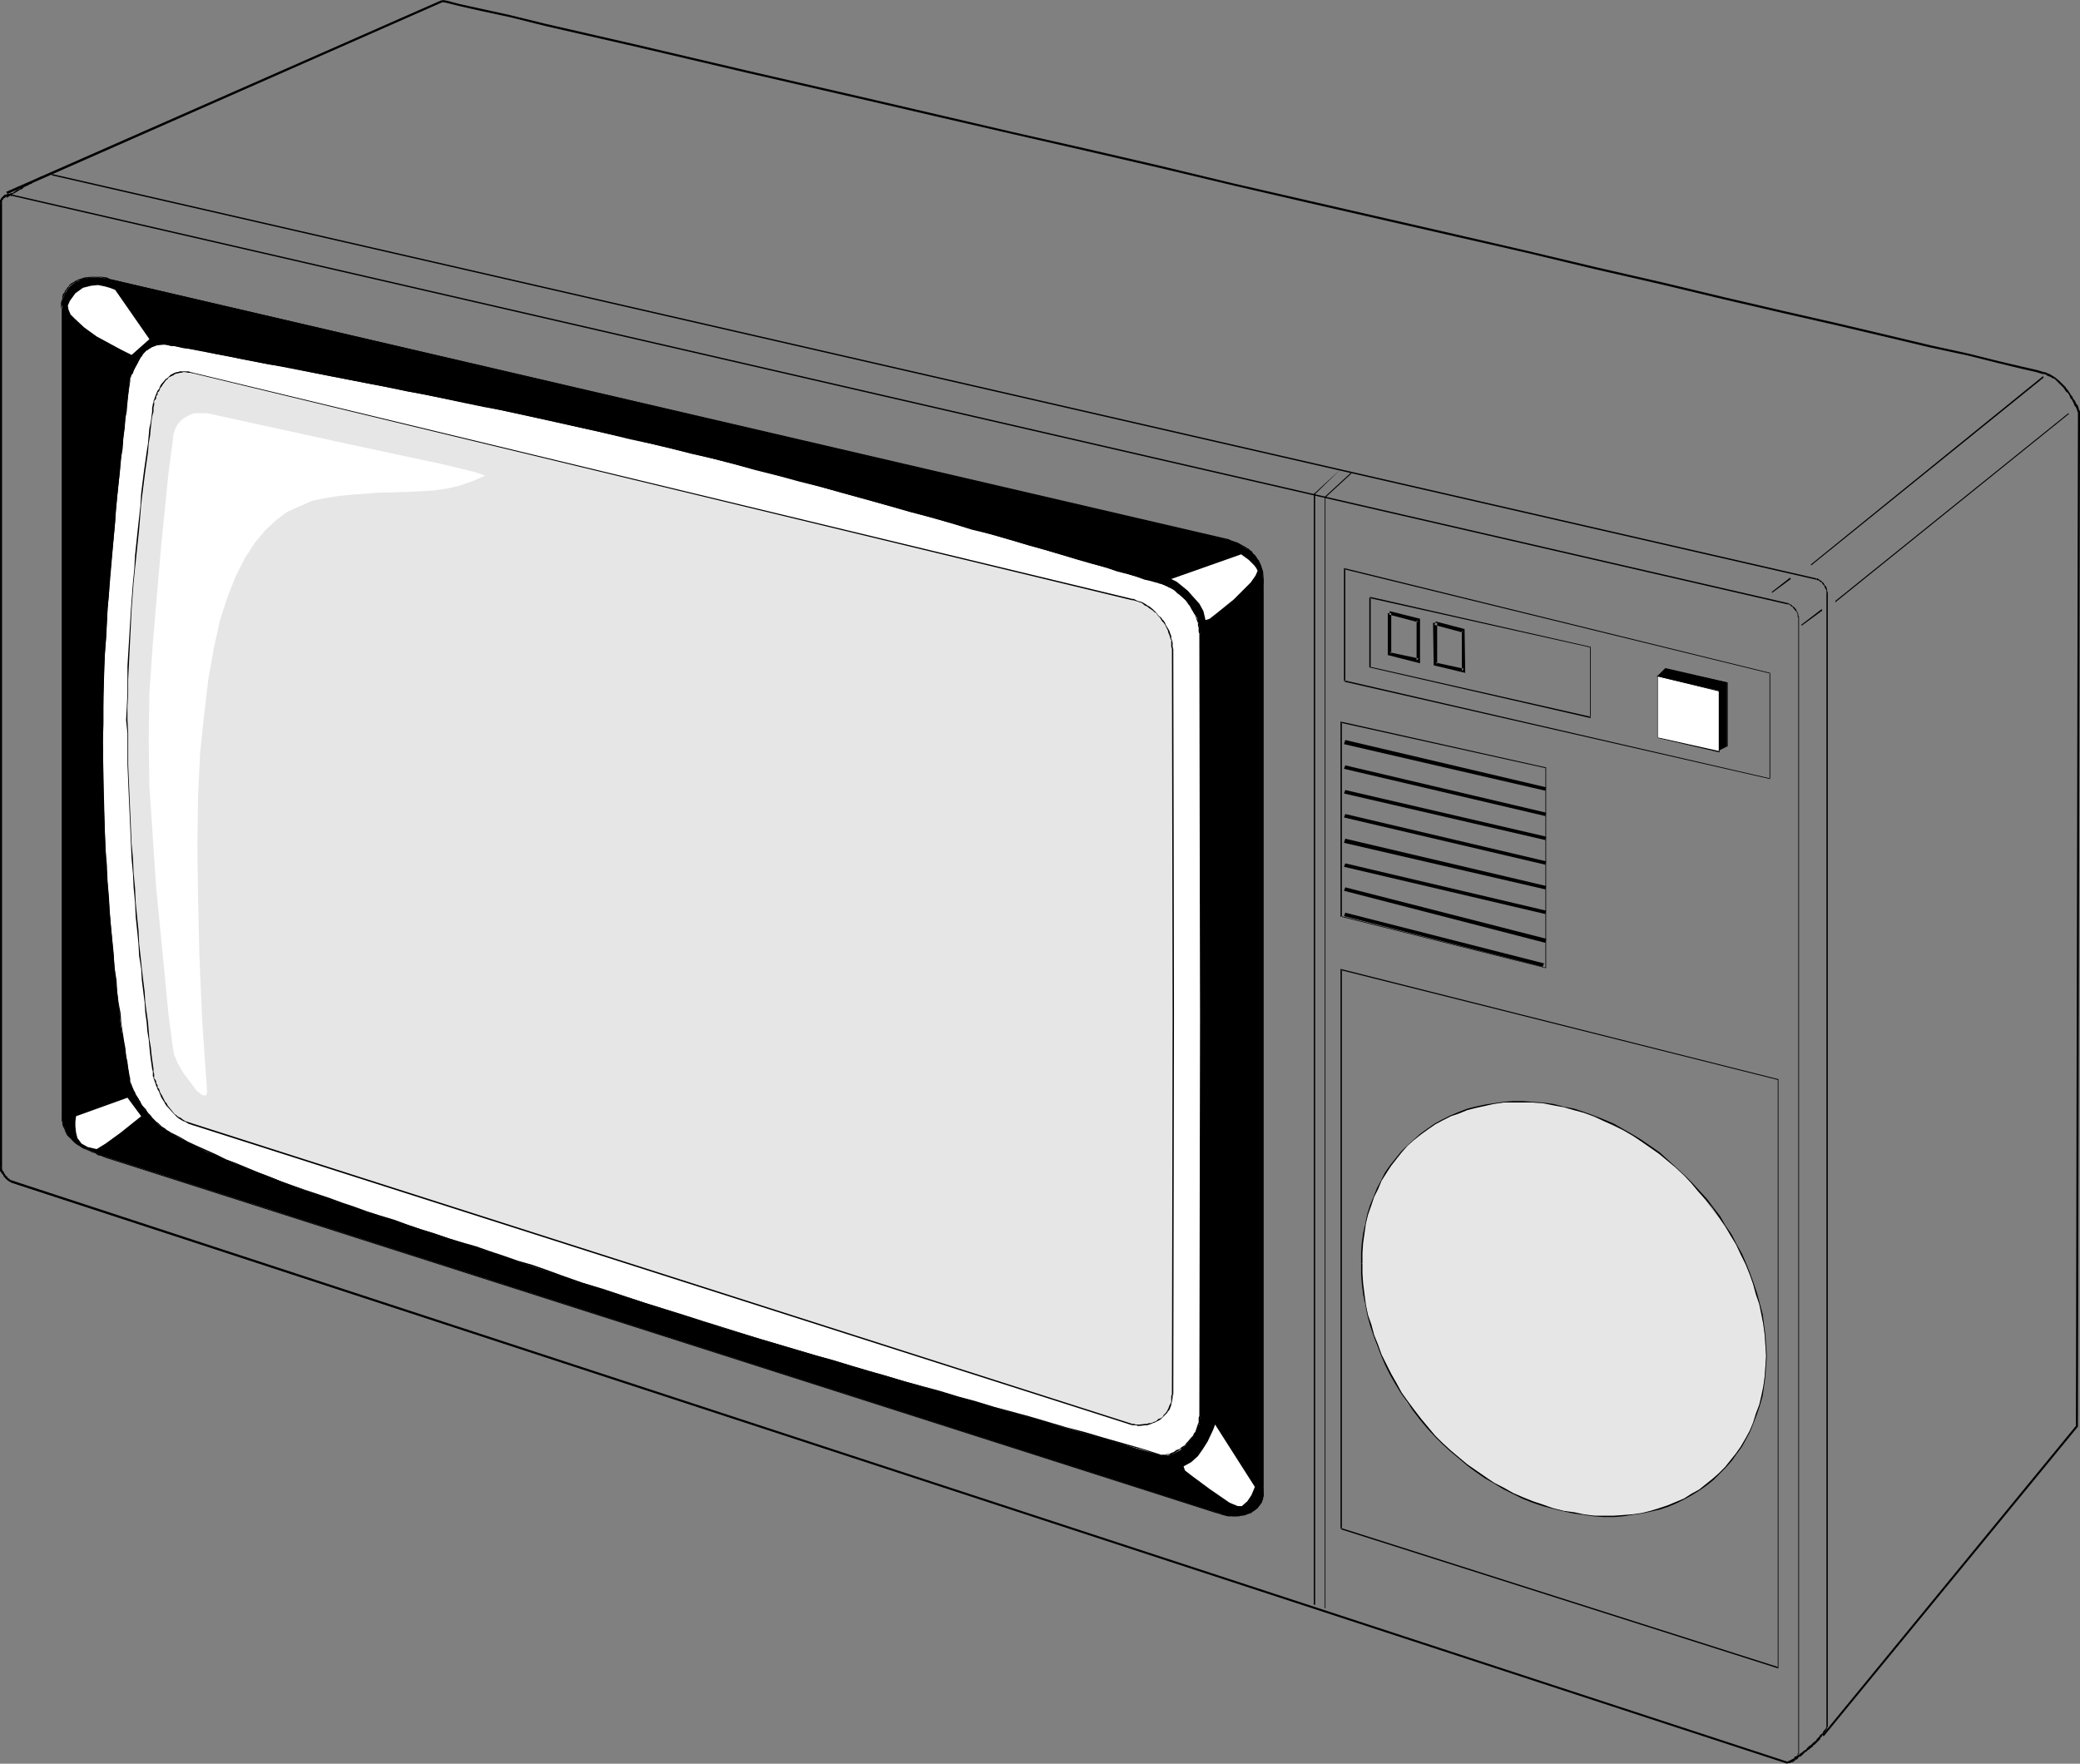 <?xml version="1.0" encoding="UTF-8" standalone="no"?>
<svg
   version="1.0"
   width="129.766mm"
   height="110.025mm"
   id="svg89"
   sodipodi:docname="Television 16.wmf"
   xmlns:inkscape="http://www.inkscape.org/namespaces/inkscape"
   xmlns:sodipodi="http://sodipodi.sourceforge.net/DTD/sodipodi-0.dtd"
   xmlns="http://www.w3.org/2000/svg"
   xmlns:svg="http://www.w3.org/2000/svg">
  <rect width="100%" height="100%" fill="#808080" stroke="none"/>
  <sodipodi:namedview
     id="namedview89"
     pagecolor="#ffffff"
     bordercolor="#000000"
     borderopacity="0.25"
     inkscape:showpageshadow="2"
     inkscape:pageopacity="0.0"
     inkscape:pagecheckerboard="0"
     inkscape:deskcolor="#d1d1d1"
     inkscape:document-units="mm" />
  <defs
     id="defs1">
    <pattern
       id="WMFhbasepattern"
       patternUnits="userSpaceOnUse"
       width="6"
       height="6"
       x="0"
       y="0" />
  </defs>
  <path
     style="fill:#000000;fill-opacity:1;fill-rule:evenodd;stroke:none"
     d="m 24.725,272.704 -5.01,-2.1 -1.778,-0.969 -1.293,-1.292 -0.97,-1.292 -0.646,-1.616 -0.323,-1.616 V 261.88 73.023 70.761 l 0.646,-1.616 1.131,-1.616 1.293,-0.969 1.778,-0.808 1.939,-0.323 h 1.939 l 2.262,0.323 264.054,61.552 2.262,0.808 1.616,1.131 1.616,0.969 0.97,1.292 0.97,1.454 0.485,1.777 0.162,1.939 v 2.262 211.798 l 0.162,1.939 -0.485,1.616 -0.97,1.292 -1.454,0.969 -1.778,0.646 -2.101,0.323 -2.101,-0.162 -2.424,-0.808 z"
     id="path1" />
  <path
     style="fill:#000000;fill-opacity:1;fill-rule:evenodd;stroke:none"
     d="m 24.725,272.704 -0.808,-0.485 -0.646,-0.162 -0.646,-0.323 -0.646,-0.162 -0.646,-0.323 -1.131,-0.485 -0.485,-0.323 -0.485,-0.323 -0.485,-0.162 -0.485,-0.323 -0.646,-0.485 -0.323,-0.323 -0.646,-0.485 -0.162,-0.485 -0.323,-0.323 -0.162,-0.162 -0.323,-0.485 -0.162,-0.323 -0.162,-0.323 -0.162,-0.485 v -0.323 l -0.162,-0.485 -0.162,-0.323 v -0.323 -0.485 l -0.162,-0.646 v -1.292 h -0.162 v 1.292 0.646 0.485 l 0.162,0.323 v 0.485 l 0.162,0.485 0.162,0.323 0.162,0.323 0.162,0.485 0.162,0.323 0.162,0.323 0.162,0.323 0.323,0.323 0.323,0.323 0.646,0.646 0.323,0.323 0.808,0.646 0.323,0.162 0.485,0.323 0.485,0.323 0.485,0.162 1.131,0.485 0.646,0.323 0.646,0.162 0.646,0.485 0.808,0.162 0.646,0.323 z"
     id="path2" />
  <path
     style="fill:#000000;fill-opacity:1;fill-rule:evenodd;stroke:none"
     d="M 14.706,261.88 V 73.023 h -0.162 V 261.88 Z"
     id="path3" />
  <path
     style="fill:#000000;fill-opacity:1;fill-rule:evenodd;stroke:none"
     d="m 14.706,73.023 -0.162,-0.646 0.162,-0.485 v -0.646 -0.323 l 0.162,-0.646 0.162,-0.485 0.162,-0.323 0.162,-0.323 0.162,-0.485 0.323,-0.323 0.323,-0.485 0.162,-0.323 0.323,-0.323 0.323,-0.162 0.485,-0.323 0.323,-0.162 0.485,-0.323 0.323,-0.162 h 0.485 l 0.485,-0.323 h 0.323 l 1.454,-0.323 h 0.646 0.97 0.646 0.485 l 1.131,0.323 0.485,0.162 v 0 -0.162 h 0.162 L 25.21,65.43 24.078,65.268 h -0.485 -0.646 -0.97 -0.646 l -1.454,0.162 -0.485,0.162 -0.485,0.162 -0.485,0.162 -0.323,0.162 -0.323,0.162 -0.485,0.323 -0.323,0.162 -0.485,0.323 -0.323,0.485 -0.323,0.323 -0.162,0.323 -0.323,0.323 -0.162,0.485 -0.323,0.323 -0.162,0.485 v 0.485 l -0.162,0.646 -0.162,0.323 v 0.646 0.485 l 0.162,0.646 z"
     id="path4" />
  <path
     style="fill:#000000;fill-opacity:1;fill-rule:evenodd;stroke:none"
     d="M 25.694,65.914 289.748,127.467 v -0.323 L 25.694,65.753 Z"
     id="path5" />
  <path
     style="fill:#000000;fill-opacity:1;fill-rule:evenodd;stroke:none"
     d="m 289.587,127.467 0.646,0.162 0.485,0.162 0.485,0.162 0.485,0.162 1.454,0.808 0.485,0.323 0.323,0.162 0.323,0.323 0.485,0.323 0.323,0.162 0.162,0.323 0.323,0.323 0.323,0.323 0.323,0.485 0.162,0.162 0.162,0.485 0.485,0.646 0.162,0.485 v 0.485 l 0.162,0.323 0.162,0.485 0.323,1.939 -0.162,0.485 0.162,0.485 v 1.292 h 0.162 v -1.292 -0.485 -0.485 l -0.162,-1.939 -0.162,-0.485 -0.162,-0.485 -0.162,-0.485 -0.162,-0.323 -0.323,-0.808 -0.323,-0.323 -0.162,-0.323 -0.323,-0.485 -0.323,-0.323 -0.323,-0.162 -0.162,-0.485 -0.485,-0.323 -0.323,-0.323 -0.323,-0.162 -0.485,-0.323 -0.323,-0.162 -1.454,-0.808 -0.485,-0.162 -0.485,-0.162 -0.485,-0.162 -0.646,-0.323 z"
     id="path6" />
  <path
     style="fill:#000000;fill-opacity:1;fill-rule:evenodd;stroke:none"
     d="m 297.828,138.937 v 211.798 h 0.162 v -211.798 z"
     id="path7" />
  <path
     style="fill:#000000;fill-opacity:1;fill-rule:evenodd;stroke:none"
     d="m 297.828,350.735 v 0.323 0.646 0.323 0.485 l -0.162,0.485 -0.162,0.323 -0.162,0.485 -0.162,0.323 -0.162,0.323 -0.162,0.323 -0.323,0.323 -0.162,0.485 -0.808,0.323 -0.323,0.323 -0.323,0.323 h -0.485 l -0.323,0.323 -0.97,0.162 h -0.485 l -0.485,0.162 -0.485,0.162 h -0.485 l -0.646,-0.162 h -0.97 l -1.131,-0.162 -0.485,-0.162 -0.646,-0.162 -0.485,-0.162 -0.162,0.162 0.646,0.162 0.485,0.162 0.485,0.162 1.293,0.323 h 0.97 0.646 0.485 0.485 l 0.485,-0.162 h 0.485 l 0.646,-0.162 0.323,-0.162 0.485,-0.162 0.485,-0.162 0.323,-0.323 0.323,-0.162 0.808,-0.646 0.162,-0.323 0.323,-0.323 0.162,-0.323 0.323,-0.323 0.162,-0.485 0.162,-0.323 v -0.485 l 0.162,-0.485 v -0.485 -0.323 -0.646 -0.323 z"
     id="path8" />
  <path
     style="fill:#000000;fill-opacity:1;fill-rule:evenodd;stroke:none"
     d="m 286.84,356.551 -262.115,-83.847 -0.162,0.162 262.115,83.847 z"
     id="path9" />
  <path
     style="fill:#ffffff;fill-opacity:1;fill-rule:evenodd;stroke:none"
     d="m 40.238,267.211 -2.747,-1.939 -2.586,-2.746 -2.424,-3.393 -1.778,-3.716 -0.97,-6.462 -1.293,-7.593 -1.131,-10.178 -1.131,-12.44 -1.131,-14.378 -0.646,-16.317 -0.162,-17.609 0.323,-13.086 0.808,-13.732 2.262,-26.495 2.101,-20.194 0.97,-8.078 1.778,-3.231 0.808,-1.616 1.131,-1.292 1.293,-0.808 1.293,-0.485 1.616,-0.162 1.616,0.162 38.622,7.432 35.229,6.947 34.421,7.593 19.392,4.685 20.685,5.331 40.723,11.309 44.117,12.763 1.778,0.808 1.778,0.808 1.616,1.454 1.454,1.454 1.131,1.777 1.131,1.939 0.485,1.939 0.162,1.777 0.162,90.471 -0.162,94.025 -0.162,1.939 -0.97,1.939 -0.97,1.454 -1.454,1.616 -1.293,1.131 -1.616,0.808 -1.293,0.323 h -1.454 l -35.229,-10.178 -33.613,-9.693 -34.421,-10.178 -38.299,-12.278 -26.502,-8.886 -25.21,-8.239 -11.312,-4.039 -10.827,-4.2 -9.534,-3.877 z"
     id="path10" />
  <path
     style="fill:#000000;fill-opacity:1;fill-rule:evenodd;stroke:none"
     d="m 40.4,267.05 -0.808,-0.485 -0.323,-0.162 -0.323,-0.323 -0.808,-0.485 -0.162,-0.162 -0.323,-0.323 -0.323,-0.323 -0.485,-0.323 -0.323,-0.323 -0.323,-0.323 -0.323,-0.323 -0.323,-0.485 -0.646,-0.646 -0.323,-0.485 -0.162,-0.323 -0.485,-0.485 -0.323,-0.323 -0.323,-0.485 -0.162,-0.485 -0.323,-0.485 -0.162,-0.323 -0.323,-0.485 -0.323,-0.485 -0.162,-0.485 -0.323,-0.485 -0.162,-0.485 -0.162,-0.323 -0.162,-0.485 -0.162,-0.323 v -0.162 l -0.162,0.162 v 0 0.323 l 0.162,0.646 0.323,0.323 0.162,0.485 0.162,0.485 0.323,0.485 0.162,0.485 0.323,0.485 0.323,0.323 0.162,0.485 0.323,0.485 0.323,0.323 0.323,0.485 0.323,0.485 0.323,0.323 0.323,0.485 0.646,0.646 0.323,0.323 0.323,0.485 0.323,0.323 0.323,0.323 0.485,0.323 0.323,0.323 0.323,0.323 0.323,0.323 0.646,0.485 0.323,0.162 0.323,0.323 0.808,0.485 z"
     id="path11" />
  <path
     style="fill:#000000;fill-opacity:1;fill-rule:evenodd;stroke:none"
     d="m 30.704,255.579 0.162,-0.323 -0.162,-0.162 v -0.162 -0.646 l -0.162,-0.646 -0.162,-0.969 -0.162,-0.969 -0.162,-1.292 -0.323,-1.454 -0.162,-1.777 -0.323,-1.777 -0.323,-2.1 -0.323,-2.1 -0.162,-2.262 -0.485,-2.585 -0.323,-2.585 -0.162,-2.746 -0.485,-2.908 -0.162,-3.07 -0.323,-3.231 -0.323,-3.231 -0.323,-3.393 -0.162,-3.554 -0.323,-3.716 -0.162,-3.877 -0.323,-3.877 -0.162,-3.877 -0.323,-12.601 -0.162,-8.724 0.162,-4.524 h -0.323 l -0.162,4.524 0.162,8.724 0.323,12.601 0.162,3.877 0.323,3.877 0.323,3.877 0.162,3.716 0.323,3.554 0.162,3.393 0.323,3.231 0.323,3.231 0.323,3.07 0.323,2.908 0.323,2.746 0.323,2.585 0.323,2.585 0.323,2.262 0.323,2.1 0.162,2.1 0.323,1.777 0.162,1.777 0.323,1.454 0.162,1.292 0.323,0.969 v 0.969 l 0.162,0.646 0.162,0.646 v 0.323 l 0.162,0.162 v -0.162 z"
     id="path12" />
  <path
     style="fill:#000000;fill-opacity:1;fill-rule:evenodd;stroke:none"
     d="m 24.402,170.44 v -3.231 -3.231 l 0.323,-10.016 0.323,-3.554 0.162,-3.393 0.162,-3.554 0.323,-3.393 0.162,-3.393 0.323,-3.393 0.323,-3.393 0.323,-3.231 0.323,-3.393 0.162,-3.07 0.323,-3.07 0.323,-3.07 0.323,-2.908 0.162,-2.746 0.485,-2.585 0.162,-2.585 0.323,-2.262 0.162,-2.262 0.323,-1.777 0.162,-1.939 0.162,-1.616 0.162,-1.292 0.162,-1.131 0.162,-0.969 v -0.646 -0.323 h 0.162 v -0.323 h -0.162 l -0.162,0.162 v 0.485 0.646 l -0.162,0.969 -0.162,1.131 -0.162,1.292 -0.323,1.616 -0.162,1.939 -0.162,1.777 -0.323,2.262 -0.162,2.262 -0.323,2.585 -0.323,2.585 -0.323,2.746 -0.323,2.908 -0.162,3.07 -0.323,3.07 -0.323,3.07 -0.323,3.393 -0.323,3.231 -0.162,3.393 -0.323,3.393 -0.323,3.393 -0.162,3.393 -0.323,3.554 -0.162,3.393 -0.162,3.554 -0.485,10.016 v 3.231 3.231 z"
     id="path13" />
  <path
     style="fill:#000000;fill-opacity:1;fill-rule:evenodd;stroke:none"
     d="m 30.866,88.855 0.162,-0.485 0.323,-0.323 0.162,-0.646 0.162,-0.323 0.162,-0.485 0.162,-0.323 0.323,-0.485 0.162,-0.323 0.162,-0.485 0.323,-0.323 0.162,-0.323 0.323,-0.323 0.162,-0.323 0.162,-0.323 0.323,-0.323 0.323,-0.323 0.323,-0.162 0.646,-0.485 0.323,-0.162 0.162,-0.162 0.323,-0.162 0.323,-0.162 h 0.323 l 0.485,-0.162 0.323,-0.162 h 1.293 l 0.323,0.162 0.485,0.162 0.485,0.162 0.162,-0.323 -0.646,-0.162 -0.485,-0.162 h -0.323 -1.293 -0.323 l -0.485,0.162 h -0.323 l -0.323,0.162 -0.485,0.162 -0.162,0.162 -0.323,0.323 -0.646,0.485 -0.162,0.162 -0.323,0.323 -0.323,0.323 -0.323,0.323 -0.323,0.323 -0.162,0.323 -0.323,0.323 -0.162,0.323 -0.323,0.485 -0.162,0.323 -0.162,0.485 -0.323,0.323 -0.162,0.485 -0.162,0.323 -0.162,0.646 -0.162,0.323 -0.162,0.485 z"
     id="path14" />
  <path
     style="fill:#000000;fill-opacity:1;fill-rule:evenodd;stroke:none"
     d="m 40.238,81.585 h 0.323 0.485 l 0.808,0.162 1.293,0.323 1.616,0.162 1.939,0.323 4.525,0.969 2.747,0.485 2.909,0.646 6.626,1.292 3.555,0.485 3.717,0.808 3.878,0.808 4.04,0.808 4.202,0.808 4.202,0.808 4.363,0.808 4.363,0.969 4.525,0.808 4.525,0.969 4.525,0.969 4.686,0.969 4.363,0.808 9.05,1.939 4.363,0.969 4.202,0.969 4.363,0.969 4.04,0.969 4.04,0.969 v -0.323 l -4.04,-0.969 -4.04,-0.969 -4.363,-0.969 -4.202,-0.808 -4.363,-0.969 -9.05,-1.939 -4.363,-0.969 -4.686,-0.969 -4.525,-0.808 -4.525,-0.969 -4.525,-0.969 -4.363,-0.808 -4.363,-0.808 -4.202,-0.969 -4.202,-0.808 -4.04,-0.808 -3.878,-0.646 -3.717,-0.808 -3.555,-0.646 -6.626,-1.292 -2.909,-0.485 -2.747,-0.485 -4.525,-0.969 -1.939,-0.323 -1.616,-0.323 -1.293,-0.162 -0.808,-0.162 -0.485,-0.162 h -0.323 z"
     id="path15" />
  <path
     style="fill:#000000;fill-opacity:1;fill-rule:evenodd;stroke:none"
     d="m 148.51,103.557 4.525,0.969 4.848,1.131 5.01,1.292 5.01,1.131 5.01,1.292 5.171,1.454 5.171,1.292 5.333,1.454 5.171,1.292 5.171,1.454 5.333,1.454 5.171,1.454 5.01,1.454 5.01,1.292 5.01,1.454 4.686,1.454 4.686,1.131 4.525,1.292 4.202,1.292 4.202,1.131 3.717,1.131 3.717,1.131 3.394,0.969 3.07,0.808 2.747,0.969 2.586,0.646 2.101,0.646 1.778,0.646 1.454,0.323 1.131,0.323 0.646,0.162 0.323,0.162 v 0 -0.323 h -0.323 l -0.485,-0.162 -1.131,-0.485 -1.454,-0.323 -1.778,-0.646 -2.101,-0.646 -2.586,-0.646 -2.747,-0.808 -3.07,-0.969 -3.394,-0.969 -3.717,-0.969 -3.878,-1.131 -4.04,-1.292 -4.363,-1.131 -4.363,-1.292 -4.686,-1.292 -4.848,-1.454 -4.848,-1.292 -5.01,-1.454 -5.01,-1.454 -5.171,-1.454 -5.333,-1.292 -5.171,-1.454 -5.171,-1.454 -5.333,-1.292 -5.171,-1.454 -5.171,-1.292 -5.171,-1.292 -5.01,-1.292 -5.01,-1.292 -4.848,-1.131 -4.525,-0.969 z"
     id="path16" />
  <path
     style="fill:#000000;fill-opacity:1;fill-rule:evenodd;stroke:none"
     d="m 273.427,137.645 h 0.323 l 0.485,0.162 0.485,0.162 0.485,0.162 0.323,0.323 0.485,0.162 0.485,0.323 0.485,0.323 0.646,0.646 0.485,0.323 1.454,1.292 0.323,0.485 0.323,0.485 0.323,0.323 0.485,0.969 0.323,0.485 0.162,0.323 0.323,0.485 0.162,0.485 0.162,0.485 0.162,0.485 0.162,0.323 v 0.646 l 0.162,0.485 v 0.323 0.646 l 0.162,0.485 h 0.323 l -0.162,-0.485 v -0.646 -0.323 l -0.162,-0.485 -0.162,-0.646 v -0.485 l -0.323,-0.485 -0.162,-0.323 -0.162,-0.485 -0.162,-0.485 -0.323,-0.485 -0.162,-0.485 -0.485,-0.808 -0.485,-0.485 -0.323,-0.323 -0.162,-0.485 -1.616,-1.616 -0.485,-0.323 -0.808,-0.646 -0.485,-0.323 -0.323,-0.162 -0.485,-0.323 -0.485,-0.162 -0.485,-0.162 -0.323,-0.162 -0.646,-0.323 h -0.323 z"
     id="path17" />
  <path
     style="fill:#000000;fill-opacity:1;fill-rule:evenodd;stroke:none"
     d="m 282.8,149.438 0.162,90.471 -0.162,94.025 h 0.323 l 0.162,-94.025 -0.162,-90.471 z"
     id="path18" />
  <path
     style="fill:#000000;fill-opacity:1;fill-rule:evenodd;stroke:none"
     d="m 282.8,333.933 v -0.162 l -0.162,0.485 v 0.646 0.485 l -0.162,0.323 -0.162,0.485 -0.162,0.485 -0.162,0.485 -0.162,0.485 -0.323,0.323 -0.162,0.485 -0.485,0.485 -0.808,0.969 -0.323,0.323 -0.323,0.485 -0.808,0.485 -0.323,0.323 -0.323,0.162 -0.485,0.162 -0.485,0.323 -0.162,0.162 -0.485,0.162 -0.323,0.162 -0.323,0.162 h -0.485 l -0.323,0.162 h -0.323 -0.808 v 0.323 h 0.808 l 0.485,-0.162 0.162,-0.162 h 0.485 0.485 l 0.323,-0.162 0.323,-0.162 0.323,-0.162 0.485,-0.323 0.323,-0.162 0.323,-0.323 0.485,-0.162 0.808,-0.808 0.323,-0.323 0.323,-0.323 0.97,-1.131 0.323,-0.485 0.323,-0.323 0.162,-0.323 0.162,-0.485 0.323,-0.485 0.162,-0.485 0.162,-0.485 0.162,-0.485 v -0.485 -0.646 l 0.162,-0.323 v 0 z"
     id="path19" />
  <path
     style="fill:#000000;fill-opacity:1;fill-rule:evenodd;stroke:none"
     d="m 273.75,342.98 -4.525,-1.454 -4.525,-1.292 -4.525,-1.292 -4.363,-1.292 -4.363,-1.131 -4.363,-1.292 -4.363,-1.292 -8.403,-2.262 -4.202,-1.292 -4.202,-1.131 -4.202,-1.292 -4.202,-1.131 -4.202,-1.131 -4.202,-1.292 -4.04,-1.131 -4.363,-1.292 -4.202,-1.292 -4.202,-1.131 -4.363,-1.292 -4.363,-1.292 -4.363,-1.292 -8.726,-2.746 -4.686,-1.454 -4.525,-1.454 -4.686,-1.454 -4.686,-1.454 -4.848,-1.616 -4.848,-1.616 -4.848,-1.454 -5.01,-1.777 -0.162,0.323 5.01,1.616 5.01,1.616 4.848,1.454 4.686,1.616 4.848,1.454 4.525,1.616 4.686,1.454 4.525,1.292 8.726,2.746 4.363,1.292 4.363,1.292 4.363,1.292 4.202,1.292 4.363,1.292 4.202,1.292 4.202,0.969 4.04,1.292 4.363,1.131 4.04,1.292 4.202,1.131 4.202,1.292 4.202,1.131 8.565,2.423 4.202,1.292 4.363,1.131 4.363,1.292 4.363,1.292 4.525,1.292 4.525,1.131 4.686,1.616 z"
     id="path20" />
  <path
     style="fill:#000000;fill-opacity:1;fill-rule:evenodd;stroke:none"
     d="m 132.35,300.653 -3.555,-1.292 -3.232,-1.131 -3.394,-0.969 -3.232,-1.131 -3.394,-1.131 -3.232,-1.131 -3.394,-0.969 -3.232,-0.969 -3.232,-1.131 -3.232,-0.969 -3.232,-1.131 -3.07,-1.131 -3.232,-0.969 -3.07,-0.969 -3.07,-1.131 -2.909,-0.969 -3.07,-1.131 -2.909,-0.969 -2.909,-0.969 -5.494,-1.939 -2.747,-1.131 -2.586,-0.969 -5.01,-2.1 -2.586,-0.969 -2.262,-1.131 -4.686,-2.1 -2.101,-0.969 -1.939,-1.131 -1.939,-0.969 -0.162,0.323 1.939,0.808 1.939,1.131 2.262,1.131 4.525,2.1 2.424,0.969 2.424,0.969 5.01,2.1 2.747,0.969 2.586,1.131 5.656,1.939 2.909,1.131 2.747,0.969 3.07,1.131 3.07,0.969 2.909,0.969 3.232,1.131 3.07,0.969 3.07,0.969 3.232,1.131 3.232,1.131 3.232,0.969 3.232,1.131 3.394,0.969 3.394,1.131 3.232,1.131 3.232,1.131 3.394,0.969 3.232,1.131 3.555,1.292 z"
     id="path21" />
  <path
     style="fill:#000000;fill-opacity:1;fill-rule:evenodd;stroke:none"
     d="m 312.372,117.289 v 261.88 h 0.162 V 117.289 Z"
     id="path22" />
  <path
     style="fill:#000000;fill-opacity:1;fill-rule:evenodd;stroke:none"
     d="m 323.038,141.037 52.035,11.632 h -0.162 v 16.479 l 0.162,-0.162 -52.035,-11.793 0.162,0.162 v -16.479 h -0.323 v 16.479 l 52.197,11.955 v -16.802 l -52.035,-11.793 z"
     id="path23" />
  <path
     style="fill:#000000;fill-opacity:1;fill-rule:evenodd;stroke:none"
     d="m 2.909,278.52 v 0 L 2.747,278.359 H 2.586 v 0 L 2.262,278.197 2.101,278.036 H 1.939 v -0.162 L 1.778,277.712 H 1.616 v -0.162 l -0.323,-0.162 v -0.162 l -0.162,-0.162 -0.162,-0.162 v -0.162 L 0.808,276.582 v -0.323 H 0.485 v -0.162 -0.162 -0.162 H 0.323 v -0.646 H 0.162 v 0.646 0 0.323 h 0.162 v 0.162 l 0.162,0.162 v 0 0.162 l 0.162,0.323 0.162,0.162 0.162,0.162 0.162,0.162 0.162,0.162 v 0.162 l 0.323,0.162 v 0.162 H 1.778 v 0.162 l 0.323,0.162 0.162,0.162 v 0 h 0.162 0.162 l 0.162,0.162 v 0.162 z"
     id="path24" />
  <path
     style="fill:#000000;fill-opacity:1;fill-rule:evenodd;stroke:none"
     d="M 0.323,275.128 V 47.982 H 0.162 V 275.128 Z"
     id="path25" />
  <path
     style="fill:#000000;fill-opacity:1;fill-rule:evenodd;stroke:none"
     d="m 0.323,47.982 v -0.646 l 0.162,-0.162 v 0 -0.162 0 l 0.323,-0.323 v 0 L 1.131,46.528 v -0.162 h 0.162 v 0 H 1.454 L 1.616,46.205 v 0 H 1.778 1.939 v -0.162 h 0.162 0.162 0.323 v -0.162 0.162 h 0.162 l 0.162,0.162 v -0.323 0.162 L 2.747,45.72 H 2.424 v 0.162 L 2.262,45.72 2.101,45.882 H 1.778 v 0 0 L 1.616,46.043 H 1.454 1.293 v 0 L 1.131,46.205 H 0.97 v 0.162 H 0.808 L 0.485,46.528 v 0.162 0 l -0.162,0.162 v 0.162 H 0.162 v 0.162 0.162 0.646 z"
     id="path26" />
  <path
     style="fill:#000000;fill-opacity:1;fill-rule:evenodd;stroke:none"
     d="M 2.909,46.205 421.452,142.491 v -0.323 L 2.909,45.882 Z"
     id="path27" />
  <path
     style="fill:#000000;fill-opacity:1;fill-rule:evenodd;stroke:none"
     d="m 421.452,142.491 h 0.162 0.323 v 0.162 h 0.162 l 0.162,0.162 v 0.162 h 0.323 l 0.323,0.485 0.162,0.162 0.162,0.162 0.162,0.323 h 0.162 l 0.323,0.646 v 0 0.162 0.485 l 0.162,0.162 v 0 h 0.162 v -0.162 l -0.162,-0.162 v -0.323 -0.162 0 l -0.323,-0.646 -0.162,-0.162 v -0.323 l -0.323,-0.162 v -0.162 l -0.646,-0.485 -0.162,-0.162 v 0 l -0.162,-0.162 h -0.162 v 0 l -0.485,-0.323 h -0.162 z"
     id="path28" />
  <path
     style="fill:#000000;fill-opacity:1;fill-rule:evenodd;stroke:none"
     d="m 424.038,145.561 v 268.019 h 0.162 V 145.561 Z"
     id="path29" />
  <path
     style="fill:#000000;fill-opacity:1;fill-rule:evenodd;stroke:none"
     d="m 424.038,413.58 v -0.162 h -0.162 v 0.485 0.162 0.162 l -0.162,0.162 h -0.162 v 0.162 l -0.162,0.162 v 0 l -0.162,0.162 v 0 h -0.162 v 0 l -0.162,0.162 -0.162,0.162 v 0 h -0.162 v 0 h -0.323 v 0.162 0 h -0.162 l -0.485,0.162 v 0 h -0.162 v 0.162 h 0.323 v -0.162 l 0.323,0.162 0.162,-0.162 h 0.162 v 0 h 0.162 0.162 v -0.162 h 0.162 l 0.162,-0.162 v 0 h 0.162 v -0.162 l 0.162,-0.162 h 0.162 v 0 l 0.323,-0.162 v -0.162 -0.162 l 0.162,-0.162 v -0.162 -0.162 -0.323 0 h 0.162 z"
     id="path30" />
  <path
     style="fill:#000000;fill-opacity:1;fill-rule:evenodd;stroke:none"
     d="M 421.452,415.518 2.909,278.52 2.747,278.843 421.452,415.68 Z"
     id="path31" />
  <path
     style="fill:#e6e6e6;fill-opacity:1;fill-rule:evenodd;stroke:none"
     d="m 45.571,265.111 -1.939,-0.646 -1.616,-0.969 -1.293,-1.292 -1.293,-1.454 -1.778,-3.393 -1.293,-3.554 -0.97,-7.108 -2.101,-18.256 -1.131,-12.278 -0.808,-13.571 -0.97,-14.54 -0.323,-15.186 0.162,-12.44 0.485,-13.086 1.131,-13.086 1.293,-12.278 2.101,-19.063 1.131,-7.755 1.293,-3.393 0.97,-1.292 0.808,-1.131 1.293,-0.808 1.293,-0.808 1.616,-0.162 1.939,0.485 221.392,53.313 1.939,0.646 1.616,0.969 1.616,1.292 1.454,1.454 1.131,1.616 0.97,1.777 0.485,1.939 0.323,1.939 0.162,86.109 -0.162,89.663 -0.323,1.777 -0.485,1.454 -0.97,1.454 -1.131,0.969 -1.454,0.969 -1.616,0.485 -1.616,0.162 -1.939,-0.162 z"
     id="path32" />
  <path
     style="fill:#000000;fill-opacity:1;fill-rule:evenodd;stroke:none"
     d="m 45.571,264.95 v 0 l -0.485,-0.162 -0.485,-0.162 -0.97,-0.323 -0.485,-0.323 -0.646,-0.485 -0.485,-0.162 -0.323,-0.323 -0.485,-0.323 -0.162,-0.162 -1.293,-1.616 -0.162,-0.162 -0.323,-0.646 -0.323,-0.323 -0.646,-1.292 -0.162,-0.323 -0.323,-0.485 -0.162,-0.485 -0.162,-0.485 -0.323,-0.323 v -0.485 l -0.323,-0.485 v -0.323 l -0.162,-0.485 -0.323,-0.323 v -0.485 l -0.162,0.162 v -0.162 0.485 l 0.162,0.323 0.162,0.485 0.162,0.485 0.162,0.485 0.162,0.323 0.162,0.485 0.323,0.485 0.162,0.485 0.162,0.323 0.162,0.485 0.808,1.292 0.162,0.323 0.323,0.485 0.323,0.323 1.293,1.454 0.323,0.323 0.323,0.323 0.323,0.323 0.485,0.323 0.808,0.485 0.485,0.162 0.808,0.485 0.485,0.162 0.485,0.162 h 0.162 z"
     id="path33" />
  <path
     style="fill:#000000;fill-opacity:1;fill-rule:evenodd;stroke:none"
     d="m 36.36,253.964 v -0.162 -0.162 -0.323 l -0.162,-0.646 v -0.646 l -0.162,-1.131 -0.162,-1.131 -0.162,-1.292 -0.162,-1.616 -0.323,-1.777 -0.162,-1.939 -0.162,-2.1 -0.323,-2.262 -0.323,-2.423 -0.162,-2.585 -0.323,-2.585 -0.323,-2.746 -0.323,-3.07 -0.323,-2.908 -0.162,-3.231 -0.323,-3.07 -0.323,-3.393 -0.162,-3.393 -0.323,-3.393 -0.162,-3.554 -0.323,-3.554 -0.323,-7.27 -0.162,-3.716 -0.162,-3.716 -0.162,-3.877 v -3.716 -3.716 h -0.162 v 3.716 3.716 l 0.162,3.877 0.162,3.716 0.162,3.716 0.323,7.27 0.162,3.554 0.323,3.554 0.162,3.393 0.323,3.393 0.162,3.393 0.323,3.07 0.323,3.231 0.162,2.908 0.485,3.07 0.162,2.746 0.323,2.585 0.323,2.585 0.162,2.423 0.323,2.262 0.162,2.1 0.323,1.939 0.162,1.777 0.162,1.616 0.162,1.292 0.162,1.131 0.162,1.131 0.162,0.646 v 0.646 0.485 l 0.162,0.162 0.162,-0.162 z"
     id="path34" />
  <path
     style="fill:#000000;fill-opacity:1;fill-rule:evenodd;stroke:none"
     d="m 30.219,172.863 -0.162,-3.07 v -3.07 l 0.162,-3.231 v -3.231 l 0.162,-3.231 0.646,-13.247 0.485,-6.462 0.323,-3.231 0.323,-3.07 0.646,-6.139 0.485,-5.816 0.323,-2.746 0.323,-2.585 0.323,-2.585 0.323,-2.262 0.323,-2.262 0.162,-2.1 0.323,-1.777 0.162,-1.777 0.162,-1.454 0.162,-1.292 0.323,-1.131 v -0.969 l 0.162,-0.646 v -0.323 0 -0.162 h -0.162 l -0.162,0.162 v 0.323 l -0.162,0.646 v 0.969 l -0.162,1.131 -0.162,1.292 -0.323,1.454 -0.162,1.777 -0.162,1.777 -0.323,2.1 -0.323,2.262 -0.323,2.262 -0.323,2.585 -0.323,2.585 -0.162,2.746 -0.646,5.816 -0.646,6.139 -0.162,3.07 -0.323,3.231 -0.485,6.462 -0.808,13.247 v 3.231 3.231 l -0.162,3.231 -0.162,3.07 0.323,3.07 z"
     id="path35" />
  <path
     style="fill:#000000;fill-opacity:1;fill-rule:evenodd;stroke:none"
     d="m 36.36,95.156 v -0.646 l 0.323,-0.323 0.162,-0.323 v -0.485 l 0.323,-0.323 v -0.485 l 0.323,-0.323 0.162,-0.323 0.162,-0.485 0.323,-0.323 0.162,-0.323 0.97,-1.292 h 0.162 l 0.323,-0.485 0.646,-0.323 0.323,-0.162 0.323,-0.162 0.162,-0.162 0.485,-0.162 h 0.323 l 0.323,-0.162 h 0.485 l 0.323,-0.162 h 0.485 l 0.808,0.162 h 0.485 l 0.485,0.162 h 0.162 v -0.162 0 l -0.646,-0.162 -0.485,-0.162 h -0.808 -0.485 -0.323 -0.485 l -0.323,0.162 h -0.323 l -0.485,0.162 -0.323,0.162 -0.323,0.162 -0.323,0.162 -0.646,0.646 -0.162,0.162 -0.323,0.162 -1.131,1.292 -0.162,0.323 -0.162,0.323 -0.162,0.485 -0.323,0.323 -0.162,0.323 -0.162,0.485 -0.162,0.323 -0.162,0.485 -0.162,0.485 -0.162,0.323 v 0.646 -0.162 z"
     id="path36" />
  <path
     style="fill:#000000;fill-opacity:1;fill-rule:evenodd;stroke:none"
     d="M 45.571,88.047 266.963,141.522 v -0.323 L 45.571,87.886 Z"
     id="path37" />
  <path
     style="fill:#000000;fill-opacity:1;fill-rule:evenodd;stroke:none"
     d="m 266.963,141.522 h 0.323 l 0.485,0.162 0.485,0.162 0.485,0.162 0.485,0.162 0.808,0.646 0.485,0.162 0.323,0.323 0.97,0.646 0.323,0.323 0.485,0.323 0.485,0.646 0.485,0.485 0.162,0.323 0.323,0.485 0.323,0.323 0.323,0.485 0.646,1.292 0.162,0.646 0.162,0.323 0.162,0.485 0.162,0.646 0.162,0.162 v 0.646 0.323 0.646 l 0.162,0.485 h 0.323 l -0.162,-0.485 v -0.646 -0.323 l -0.162,-0.646 -0.162,-0.323 v -0.646 l -0.162,-0.323 -0.162,-0.485 -0.162,-0.485 -0.808,-1.292 -0.162,-0.485 -0.323,-0.485 -0.323,-0.323 -0.323,-0.485 -0.485,-0.323 -0.646,-0.808 -0.323,-0.323 -0.485,-0.485 -0.808,-0.646 -0.323,-0.162 -0.485,-0.323 -0.808,-0.485 -0.485,-0.162 -0.646,-0.162 -0.323,-0.162 -0.646,-0.323 h -0.323 z"
     id="path38" />
  <path
     style="fill:#000000;fill-opacity:1;fill-rule:evenodd;stroke:none"
     d="m 276.336,152.992 0.162,86.109 -0.162,89.663 h 0.323 l 0.162,-89.663 -0.162,-86.109 z"
     id="path39" />
  <path
     style="fill:#000000;fill-opacity:1;fill-rule:evenodd;stroke:none"
     d="m 276.336,328.764 v 0 l -0.162,0.323 v 0.485 0.969 l -0.323,0.646 -0.162,0.323 -0.162,0.485 -0.162,0.323 -0.162,0.323 -0.323,0.485 -0.485,0.485 -0.162,0.323 -0.323,0.323 -0.323,0.162 -0.485,0.162 -0.485,0.485 -0.485,0.162 -0.323,0.162 -0.485,0.162 h -0.485 l -0.323,0.162 h -0.485 l -1.293,0.162 h -0.485 -0.323 l -0.646,-0.162 h -0.323 v 0.323 h 0.323 0.646 l 0.323,0.162 h 0.485 l 1.293,-0.162 h 0.485 l 0.485,-0.162 0.485,-0.162 0.323,-0.162 0.485,-0.162 0.323,-0.162 0.646,-0.323 0.485,-0.323 0.162,-0.162 0.323,-0.323 0.323,-0.323 0.646,-0.646 0.162,-0.323 0.323,-0.323 0.162,-0.323 0.162,-0.485 0.162,-0.323 v -0.323 l 0.162,-0.485 0.162,-0.969 v -0.485 l 0.162,-0.323 v 0 z"
     id="path40" />
  <path
     style="fill:#000000;fill-opacity:1;fill-rule:evenodd;stroke:none"
     d="M 266.963,335.71 45.571,264.95 45.41,265.273 266.963,336.034 Z"
     id="path41" />
  <path
     style="fill:#000000;fill-opacity:1;fill-rule:evenodd;stroke:none"
     d="m 317.22,160.585 v -26.495 l -0.162,0.162 100.353,24.556 -0.162,-0.162 v 25.041 l 0.162,-0.162 -100.353,-23.102 v 0.323 L 417.412,183.688 V 158.647 L 316.897,133.929 v 26.657 z"
     id="path42" />
  <path
     style="fill:#000000;fill-opacity:1;fill-rule:evenodd;stroke:none"
     d="m 316.412,216.16 v -45.882 l -0.162,0.162 48.157,10.663 v 0 47.012 0 l -48.157,-12.117 v 0.162 l 48.318,12.117 v -47.336 l -48.48,-10.824 v 46.043 z"
     id="path43" />
  <path
     style="fill:#000000;fill-opacity:1;fill-rule:evenodd;stroke:none"
     d="M 1.616,46.689 1.778,46.528 H 1.616 v 0 H 1.778 l 0.485,-0.323 0.162,-0.162 0.323,-0.162 0.323,-0.162 1.131,-0.646 0.485,-0.323 0.485,-0.162 0.323,-0.323 0.485,-0.323 0.485,-0.162 0.485,-0.323 0.485,-0.162 0.323,-0.323 1.454,-0.808 0.323,-0.162 0.485,-0.162 0.323,-0.162 0.485,-0.162 0.162,-0.162 0.323,-0.162 h 0.323 0.162 0.162 0.162 v 0.162 l 0.162,-0.323 v 0.162 l -0.162,-0.323 h -0.323 l -0.162,0.162 h -0.323 l -0.323,0.162 -0.323,0.162 -0.323,0.162 -0.485,0.162 H 9.534 L 9.05,42.004 7.757,42.65 7.272,42.974 6.787,43.297 6.302,43.458 5.818,43.781 5.333,43.943 5.01,44.266 4.525,44.589 4.04,44.751 2.909,45.558 H 2.586 L 2.262,45.72 2.101,46.043 1.778,46.205 1.616,46.366 v 0 L 1.454,46.528 1.616,46.366 Z"
     id="path44" />
  <path
     style="fill:#000000;fill-opacity:1;fill-rule:evenodd;stroke:none"
     d="M 12.282,41.358 428.24,136.675 V 136.352 L 12.282,41.035 Z"
     id="path45" />
  <path
     style="fill:#000000;fill-opacity:1;fill-rule:evenodd;stroke:none"
     d="m 428.24,136.675 h 0.162 l 0.162,0.162 h 0.162 v 0 h 0.162 l 0.162,0.162 0.162,0.162 0.162,0.162 h 0.162 l 0.162,0.162 v 0.162 l 0.323,0.323 0.162,0.162 v 0.162 l 0.323,0.646 v 0 l 0.162,0.162 v 0.485 0.162 0 h 0.323 v -0.162 l -0.162,-0.162 v -0.323 -0.162 0 l -0.323,-0.808 h -0.162 l -0.162,-0.323 -0.162,-0.323 -0.162,-0.162 -0.323,-0.162 v -0.162 l -0.323,-0.162 v 0 l -0.162,-0.162 h -0.162 v -0.162 h -0.162 l -0.162,-0.162 h -0.323 0.162 z"
     id="path46" />
  <path
     style="fill:#000000;fill-opacity:1;fill-rule:evenodd;stroke:none"
     d="m 430.664,139.745 v 267.373 h 0.323 V 139.745 Z"
     id="path47" />
  <path
     style="fill:#000000;fill-opacity:1;fill-rule:evenodd;stroke:none"
     d="m 430.664,407.118 0.162,-0.162 h -0.162 v 0.323 l -0.162,0.162 v 0.162 l -0.323,0.323 -0.162,0.162 -0.323,0.646 -0.323,0.162 -0.162,0.485 -0.485,0.485 -0.323,0.485 -0.323,0.162 -0.646,0.808 -0.808,0.485 -0.485,0.646 -0.485,0.162 -0.485,0.646 -0.323,0.162 -0.646,0.323 -0.323,0.162 -0.162,0.162 h -0.162 l -0.323,0.162 h -0.162 v 0 0.162 0 h 0.323 l 0.162,-0.162 h 0.323 0.162 l 0.323,-0.323 0.646,-0.323 0.162,-0.162 0.646,-0.485 0.323,-0.323 0.323,-0.323 0.323,-0.162 0.808,-0.808 0.646,-0.646 0.162,-0.323 0.323,-0.323 0.808,-0.646 0.162,-0.323 0.323,-0.323 0.323,-0.485 0.162,-0.162 0.162,-0.323 0.162,-0.323 v -0.162 -0.162 0.162 l 0.162,-0.162 z"
     id="path48" />
  <path
     style="fill:#000000;fill-opacity:1;fill-rule:evenodd;stroke:none"
     d="m 327.563,144.914 6.787,1.777 -0.323,-0.485 v 9.532 l 0.485,-0.485 -6.787,-1.454 0.323,0.323 v -9.532 h -0.808 v 9.855 l 7.595,1.939 v -10.501 l -7.11,-1.777 z"
     id="path49" />
  <path
     style="fill:#000000;fill-opacity:1;fill-rule:evenodd;stroke:none"
     d="m 338.228,147.338 6.626,1.777 -0.162,-0.485 v 9.532 l 0.485,-0.485 -6.626,-1.454 0.323,0.323 v -9.693 h -0.97 l 0.162,10.016 7.434,1.777 -0.162,-10.339 -6.787,-1.777 z"
     id="path50" />
  <path
     style="fill:#000000;fill-opacity:1;fill-rule:evenodd;stroke:none"
     d="m 316.897,175.448 47.51,10.986 0.162,-0.808 -47.349,-11.147 z"
     id="path51" />
  <path
     style="fill:#000000;fill-opacity:1;fill-rule:evenodd;stroke:none"
     d="m 316.897,181.264 47.51,11.147 0.162,-0.808 -47.349,-11.147 z"
     id="path52" />
  <path
     style="fill:#000000;fill-opacity:1;fill-rule:evenodd;stroke:none"
     d="m 316.897,187.08 47.51,10.986 0.162,-0.808 -47.349,-10.986 z"
     id="path53" />
  <path
     style="fill:#000000;fill-opacity:1;fill-rule:evenodd;stroke:none"
     d="m 316.897,192.735 47.51,11.147 0.162,-0.808 -47.349,-11.147 z"
     id="path54" />
  <path
     style="fill:#000000;fill-opacity:1;fill-rule:evenodd;stroke:none"
     d="m 316.897,198.712 47.51,10.986 0.162,-0.808 -47.349,-11.147 z"
     id="path55" />
  <path
     style="fill:#000000;fill-opacity:1;fill-rule:evenodd;stroke:none"
     d="m 316.897,204.367 47.51,11.147 0.162,-0.808 -47.349,-11.147 z"
     id="path56" />
  <path
     style="fill:#000000;fill-opacity:1;fill-rule:evenodd;stroke:none"
     d="m 316.897,210.021 47.51,12.278 0.162,-0.969 -47.349,-12.117 z"
     id="path57" />
  <path
     style="fill:#000000;fill-opacity:1;fill-rule:evenodd;stroke:none"
     d="m 316.897,215.999 46.864,11.955 0.323,-0.808 -46.864,-11.955 z"
     id="path58" />
  <path
     style="fill:#ffffff;fill-opacity:1;fill-rule:evenodd;stroke:none"
     d="m 48.803,257.033 v 0.646 l -0.162,0.485 -0.323,0.162 -0.646,-0.162 -1.293,-0.969 -1.293,-1.777 -1.616,-2.1 -1.454,-2.423 -0.97,-2.262 -0.323,-1.939 -0.97,-7.27 -1.778,-18.417 -1.131,-11.47 -0.808,-12.117 -0.808,-11.955 -0.162,-11.309 0.162,-10.824 0.808,-11.632 1.939,-22.779 1.778,-17.609 0.97,-7.27 0.162,-1.616 0.485,-1.454 0.646,-1.131 1.131,-1.131 1.131,-0.646 1.454,-0.646 h 1.454 1.616 l 33.29,7.27 22.624,4.847 7.272,1.777 2.424,0.808 -2.909,1.292 -3.232,1.131 -2.909,0.646 -3.394,0.485 -6.302,0.323 -6.464,0.162 -6.464,0.485 -3.07,0.323 -3.07,0.485 -3.07,0.646 -2.909,1.292 -2.909,1.292 -2.586,1.939 -2.586,2.423 -2.424,2.908 -2.424,3.716 -2.101,4.2 -1.939,4.847 -1.778,5.493 -1.454,6.624 -1.293,7.27 -0.97,8.239 -0.97,9.209 -0.485,10.178 -0.162,11.632 0.162,12.44 0.323,13.894 0.646,14.863 z"
     id="path59" />
  <path
     style="fill:#000000;fill-opacity:1;fill-rule:evenodd;stroke:none"
     d="m 481.729,88.693 -54.782,44.428 0.162,0.162 54.782,-44.266 z"
     id="path60" />
  <path
     style="fill:#000000;fill-opacity:1;fill-rule:evenodd;stroke:none"
     d="M 316.412,360.428 V 228.6 l -0.162,0.162 102.939,25.849 v 0 138.614 l 0.162,-0.162 -103.101,-32.796 v 0.323 l 103.101,32.796 V 254.449 L 316.089,228.438 v 131.99 z"
     id="path61" />
  <path
     style="fill:#000000;fill-opacity:1;fill-rule:evenodd;stroke:none"
     d="M 487.708,97.417 432.764,141.683 v 0.323 l 55.106,-44.428 z"
     id="path62" />
  <path
     style="fill:#000000;fill-opacity:1;fill-rule:evenodd;stroke:none"
     d="m 430.017,409.379 59.954,-73.023 0.485,-239.424 h -0.485 l -0.485,239.424 v -0.162 l -59.792,72.861 z"
     id="path63" />
  <path
     style="fill:#000000;fill-opacity:1;fill-rule:evenodd;stroke:none"
     d="m 490.132,97.256 0.323,-0.485 h -0.162 v 0 l -0.162,-0.485 v -0.162 l -0.162,-0.323 v -0.162 l -0.323,-0.323 -0.162,-0.323 -0.162,-0.323 -0.162,-0.323 -0.323,-0.323 -0.162,-0.485 -0.323,-0.323 -0.162,-0.323 -0.323,-0.485 -0.323,-0.485 -0.323,-0.323 -0.162,-0.323 -1.454,-1.454 -0.97,-0.808 -0.485,-0.323 -0.323,-0.162 -0.485,-0.323 -0.485,-0.162 -0.646,-0.323 h -0.323 v 0 l -0.162,0.485 h 0.162 0.323 l 0.485,0.323 0.323,0.162 0.485,0.162 0.485,0.323 0.485,0.162 0.808,0.808 1.293,1.292 0.323,0.485 0.323,0.485 0.323,0.162 0.323,0.485 0.162,0.323 0.162,0.485 0.323,0.323 0.162,0.323 0.162,0.323 0.162,0.323 0.162,0.485 0.323,0.323 v 0.162 l 0.162,0.162 v 0.162 l 0.162,0.323 v 0.162 l 0.162,0.323 0.162,-0.485 z"
     id="path64" />
  <path
     style="fill:#000000;fill-opacity:1;fill-rule:evenodd;stroke:none"
     d="m 481.891,87.724 -1.616,-0.485 -3.555,-0.808 -5.494,-1.292 -7.11,-1.777 -8.888,-1.939 L 445.046,79 433.411,76.254 420.644,73.346 406.747,70.115 391.88,66.561 376.366,63.006 360.044,59.129 343.238,55.252 308.656,47.336 291.041,43.297 273.588,39.096 256.136,35.057 239.006,31.18 222.361,27.303 206.363,23.587 176.144,16.64 149.965,10.501 128.795,5.654 120.23,3.554 113.605,2.1 108.433,0.969 105.363,0.162 104.393,0 V 0.485 0 l -0.162,0.485 0.97,0.162 3.232,0.808 5.01,1.131 6.787,1.454 8.403,2.1 21.17,4.847 26.179,6.139 30.219,6.947 15.998,3.716 16.806,3.877 16.968,3.877 17.453,4.039 17.614,4.2 17.453,4.039 34.582,7.916 16.968,3.877 16.16,3.877 15.514,3.554 14.867,3.554 13.898,3.231 12.766,2.908 11.635,2.746 10.181,2.423 9.05,1.939 7.11,1.777 5.333,1.292 3.555,0.808 1.616,0.485 z"
     id="path65" />
  <path
     style="fill:#000000;fill-opacity:1;fill-rule:evenodd;stroke:none"
     d="M 104.232,0 1.454,45.235 1.778,45.72 104.393,0.485 Z"
     id="path66" />
  <path
     style="fill:#000000;fill-opacity:1;fill-rule:evenodd;stroke:none"
     d="m 429.209,409.218 0.323,-0.323 -0.323,0.162 -0.162,0.162 v 0.162 l -0.162,0.162 -0.162,0.162 -0.162,0.162 -0.162,0.162 -0.162,0.323 -0.646,0.485 -0.323,0.323 -0.323,0.323 -0.323,0.162 -0.323,0.323 -0.323,0.323 -0.162,0.323 -0.485,0.162 -0.323,0.323 -0.485,0.323 -0.162,0.162 -0.323,0.323 -0.323,0.162 -0.485,0.162 -0.162,0.323 -0.323,0.162 -0.323,0.162 -0.323,0.162 -0.323,0.162 -0.485,0.162 v 0.162 l 0.162,-0.162 v 0.485 l 0.323,-0.323 -0.162,0.162 h 0.323 l 0.162,-0.162 h 0.323 l 0.162,-0.323 h 0.323 l 0.323,-0.323 0.323,-0.162 0.323,-0.162 0.323,-0.323 0.485,-0.162 0.323,-0.323 0.323,-0.323 0.323,-0.323 0.323,-0.162 0.323,-0.323 0.323,-0.162 0.323,-0.323 0.485,-0.323 0.162,-0.323 0.323,-0.162 0.646,-0.646 0.162,-0.162 0.162,-0.162 0.323,-0.323 v -0.162 l 0.162,-0.323 h 0.162 v -0.162 0 l 0.162,-0.162 z"
     id="path67" />
  <path
     style="fill:#000000;fill-opacity:1;fill-rule:evenodd;stroke:none"
     d="M 421.452,415.357 2.909,278.359 2.747,278.843 421.452,415.842 Z"
     id="path68" />
  <path
     style="fill:#000000;fill-opacity:1;fill-rule:evenodd;stroke:none"
     d="m 2.909,278.359 0.162,0.162 -0.323,-0.323 -0.162,0.162 -0.162,-0.162 -0.162,-0.162 -0.162,-0.162 v 0 L 1.778,277.712 v -0.162 L 1.454,277.228 H 1.293 v -0.162 L 1.131,276.743 H 0.97 v -0.323 L 0.808,276.258 0.646,276.097 v -0.162 l -0.162,-0.162 v 0 -0.162 -0.485 H 0 v 0.646 0.162 0.162 l 0.162,0.162 v 0 l 0.162,0.323 h 0.162 v 0.162 l 0.162,0.162 0.162,0.162 v 0.162 l 0.162,0.323 H 1.131 l 0.162,0.323 0.162,0.162 h 0.162 v 0 l 0.162,0.323 h 0.162 l 0.162,0.162 h 0.162 v 0.162 h 0.323 v 0.162 h 0.162 z"
     id="path69" />
  <path
     style="fill:#000000;fill-opacity:1;fill-rule:evenodd;stroke:none"
     d="M 0.485,275.128 V 47.982 H 0 V 275.128 Z"
     id="path70" />
  <path
     style="fill:#000000;fill-opacity:1;fill-rule:evenodd;stroke:none"
     d="m 0.485,47.982 v -0.646 0 -0.162 h 0.162 v -0.162 0 H 0.808 V 46.851 L 0.97,46.689 1.293,46.528 v 0 0 l 0.162,-0.162 h 0.162 v 0 0 H 1.778 1.939 L 2.101,46.205 h 0.162 v 0 l 0.323,-0.162 v 0 0 0.162 l 0.162,0.162 0.162,-0.646 0.162,0.162 -0.323,-0.323 -0.485,0.162 v 0 0 H 2.101 1.778 v 0 H 1.616 v 0.162 H 1.293 v 0 H 1.131 l -0.162,0.162 v 0 L 0.808,46.205 0.646,46.366 0.485,46.528 v 0 L 0.323,46.689 0.162,46.851 H 0.323 L 0.162,47.012 0,47.174 v 0.162 0.646 z"
     id="path71" />
  <path
     style="fill:#000000;fill-opacity:1;fill-rule:evenodd;stroke:none"
     d="m 404.808,177.064 -14.059,-17.609 1.939,-1.777 14.544,3.231 v 14.863 z"
     id="path72" />
  <path
     style="fill:#000000;fill-opacity:1;fill-rule:evenodd;stroke:none"
     d="m 404.969,177.064 -14.059,-17.771 v 0.162 l 1.939,-1.777 -0.162,0.162 14.544,3.231 v -0.162 14.863 0 l -2.424,1.131 v 0.323 l 2.586,-1.292 V 160.908 l -14.706,-3.393 -1.939,1.939 13.898,17.609 z"
     id="path73" />
  <path
     style="fill:#ffffff;fill-opacity:1;fill-rule:evenodd;stroke:none"
     d="m 390.748,159.454 14.544,3.393 v 14.378 l -14.544,-3.231 z"
     id="path74" />
  <path
     style="fill:#000000;fill-opacity:1;fill-rule:evenodd;stroke:none"
     d="m 390.748,159.454 14.544,3.554 v -0.162 14.378 -0.162 l -14.544,-3.231 0.162,0.162 v -14.54 h -0.162 v 14.54 l 14.706,3.393 v -14.54 l -14.706,-3.554 z"
     id="path75" />
  <path
     style="fill:#000000;fill-opacity:1;fill-rule:evenodd;stroke:none"
     d="m 309.787,116.319 v 262.042 h 0.323 V 116.319 Z"
     id="path76" />
  <path
     style="fill:#e6e6e6;fill-opacity:1;fill-rule:evenodd;stroke:none"
     d="m 321.099,297.907 0.162,-4.847 0.646,-4.524 1.293,-4.2 1.454,-4.2 2.101,-3.554 2.586,-3.393 2.424,-3.07 3.232,-2.746 3.394,-2.262 3.717,-1.939 3.878,-1.454 4.202,-1.131 4.363,-0.646 4.525,-0.162 4.848,0.323 4.848,0.808 4.686,1.454 4.686,1.939 4.686,2.262 4.363,2.585 4.04,2.908 3.878,3.231 3.878,3.716 3.232,4.039 3.07,4.039 2.909,4.2 2.424,4.524 2.101,4.685 1.454,4.685 1.293,4.847 0.646,4.847 0.323,4.847 -0.323,4.847 -0.646,4.524 -1.293,4.362 -1.454,4.039 -2.101,3.554 -2.424,3.554 -2.909,2.908 -3.07,2.746 -3.232,2.262 -3.878,1.939 -3.878,1.292 -4.04,1.131 -4.363,0.646 h -4.686 l -4.686,-0.323 -4.686,-0.808 -4.848,-1.454 -4.848,-1.777 -4.525,-2.262 -4.363,-2.585 -4.202,-2.908 -3.878,-3.393 -3.717,-3.393 -3.394,-4.039 -3.232,-3.877 -2.424,-4.362 -2.586,-4.524 -2.101,-4.524 -1.454,-4.847 -1.293,-4.847 -0.646,-4.847 z"
     id="path77" />
  <path
     style="fill:#000000;fill-opacity:1;fill-rule:evenodd;stroke:none"
     d="m 321.26,297.907 v -2.585 l 0.162,-2.262 0.323,-2.262 0.323,-2.262 0.485,-2.1 0.808,-2.262 0.646,-1.939 0.97,-1.939 0.808,-1.939 1.131,-1.777 1.131,-1.777 2.424,-3.07 1.454,-1.616 1.454,-1.292 1.616,-1.292 1.778,-1.292 1.616,-1.131 1.778,-0.969 1.939,-0.969 1.939,-0.646 1.939,-0.808 1.939,-0.485 2.262,-0.485 2.101,-0.485 2.262,-0.323 h 2.101 2.424 2.262 l 2.424,0.162 2.424,0.485 2.586,0.485 v -0.162 l -2.586,-0.646 -2.424,-0.323 -2.424,-0.162 -2.262,-0.162 h -2.424 l -2.101,0.162 -2.262,0.323 -2.101,0.323 -2.262,0.485 -1.939,0.485 -2.101,0.808 -1.939,0.808 -1.939,0.969 -1.778,0.969 -1.616,1.131 -1.778,1.292 -1.454,1.292 -1.616,1.454 -1.454,1.454 -1.293,1.616 -1.293,1.616 -1.131,1.616 -0.97,1.939 -0.97,1.777 -0.808,2.1 -0.808,1.939 -0.646,2.1 -0.485,2.262 -0.485,2.262 -0.323,2.262 -0.162,2.262 v 2.585 z"
     id="path78" />
  <path
     style="fill:#000000;fill-opacity:1;fill-rule:evenodd;stroke:none"
     d="m 368.771,261.072 2.262,0.646 2.424,0.646 2.424,0.808 2.262,1.131 2.262,0.969 2.262,1.131 2.262,1.292 2.101,1.454 4.202,2.908 1.939,1.616 1.939,1.616 1.939,1.777 1.778,1.939 1.616,1.939 1.778,1.939 1.616,1.939 1.454,2.1 1.454,2.1 1.293,2.262 1.293,2.1 1.131,2.423 1.131,2.262 0.97,2.423 0.808,2.262 0.646,2.423 0.808,2.262 0.485,2.423 0.485,2.423 0.323,2.423 0.162,2.423 0.162,2.585 h 0.162 l -0.162,-2.585 -0.162,-2.423 -0.323,-2.423 -0.323,-2.423 -0.646,-2.423 -0.646,-2.423 -0.808,-2.423 -0.808,-2.262 -0.97,-2.423 -0.97,-2.262 -1.293,-2.262 -1.131,-2.262 -1.454,-2.1 -1.293,-2.262 -1.616,-2.1 -1.454,-1.939 -1.778,-1.939 -1.778,-1.939 -1.778,-1.777 -1.939,-1.777 -1.939,-1.777 -1.939,-1.777 -4.202,-2.908 -2.101,-1.292 -2.262,-1.292 -2.262,-1.292 -2.262,-0.969 -2.424,-0.969 -2.262,-0.808 -2.424,-0.808 -2.424,-0.485 z"
     id="path79" />
  <path
     style="fill:#000000;fill-opacity:1;fill-rule:evenodd;stroke:none"
     d="m 416.443,319.717 -0.162,2.423 -0.162,2.262 -0.323,2.423 -0.485,2.262 -0.485,2.1 -0.808,2.1 -0.646,2.1 -0.808,1.939 -0.97,1.777 -1.131,1.939 -1.131,1.616 -1.293,1.616 -1.293,1.616 -1.454,1.454 -1.454,1.292 -1.616,1.292 -1.616,1.292 -1.778,0.969 -1.778,1.131 -1.939,0.808 -1.939,0.808 -1.939,0.646 -2.101,0.646 -1.939,0.485 -2.262,0.323 -2.101,0.162 -2.262,0.162 h -2.424 -2.262 l -2.424,-0.323 -2.262,-0.485 -2.424,-0.323 v 0.162 l 2.424,0.485 2.262,0.323 2.424,0.323 2.262,0.162 h 2.424 l 2.262,-0.162 2.101,-0.323 2.262,-0.323 2.101,-0.485 2.101,-0.485 1.939,-0.646 1.939,-0.808 1.939,-0.969 1.778,-0.969 1.778,-1.131 1.616,-1.131 1.616,-1.292 1.454,-1.454 1.454,-1.454 1.454,-1.616 1.131,-1.616 1.293,-1.777 0.97,-1.777 0.97,-1.777 0.808,-2.1 0.808,-2.1 0.646,-1.939 0.646,-2.262 0.323,-2.262 0.323,-2.423 0.162,-2.262 0.162,-2.423 z"
     id="path80" />
  <path
     style="fill:#000000;fill-opacity:1;fill-rule:evenodd;stroke:none"
     d="m 368.771,356.228 v 0 l -2.586,-0.646 -2.262,-0.808 -2.424,-0.808 -2.424,-0.969 -2.262,-0.969 -2.262,-1.292 -2.262,-1.131 -2.101,-1.454 -2.101,-1.454 -2.101,-1.454 -1.939,-1.616 -1.939,-1.616 -1.939,-1.777 -1.778,-1.777 -1.616,-1.939 -1.616,-1.939 -1.616,-2.1 -1.454,-1.939 -1.616,-2.262 -1.131,-2.1 -1.293,-2.262 -1.131,-2.262 -1.131,-2.262 -0.808,-2.262 -0.97,-2.423 -0.646,-2.423 -0.808,-2.262 -0.485,-2.423 -0.323,-2.423 -0.323,-2.585 -0.162,-2.262 v -2.423 h -0.323 v 2.423 l 0.162,2.262 0.323,2.585 0.485,2.423 0.485,2.423 0.646,2.423 0.808,2.423 0.808,2.262 0.97,2.423 0.97,2.262 1.131,2.262 1.293,2.262 1.293,2.1 1.454,2.1 1.454,2.1 1.616,2.1 1.616,1.939 1.778,1.939 1.778,1.777 1.939,1.777 1.939,1.616 2.101,1.777 1.939,1.454 2.101,1.454 2.262,1.292 2.101,1.292 2.262,1.131 2.262,1.131 2.424,0.969 2.424,0.808 2.424,0.646 2.586,0.646 v 0 z"
     id="path81" />
  <path
     style="fill:#000000;fill-opacity:1;fill-rule:evenodd;stroke:none"
     d="m 422.099,136.191 -4.363,3.393 0.162,0.162 4.363,-3.231 z"
     id="path82" />
  <path
     style="fill:#000000;fill-opacity:1;fill-rule:evenodd;stroke:none"
     d="m 429.532,143.622 -4.848,3.716 0.162,0.162 4.848,-3.554 z"
     id="path83" />
  <path
     style="fill:#000000;fill-opacity:1;fill-rule:evenodd;stroke:none"
     d="m 318.513,111.473 -6.141,5.654 0.162,0.162 6.141,-5.654 z"
     id="path84" />
  <path
     style="fill:#000000;fill-opacity:1;fill-rule:evenodd;stroke:none"
     d="m 316.251,110.503 -6.302,5.816 0.162,0.162 z"
     id="path85" />
  <path
     style="fill:#ffffff;fill-opacity:1;fill-rule:evenodd;stroke:none"
     d="m 35.229,79.97 -8.08,-11.632 -1.293,-0.485 -1.131,-0.323 -1.616,-0.323 -1.616,0.162 -1.939,0.485 -1.778,1.292 -1.293,1.777 -0.485,1.131 0.162,0.969 0.485,1.131 0.97,0.969 2.262,2.1 2.909,2.1 5.656,3.07 2.586,1.292 z"
     id="path86" />
  <path
     style="fill:#ffffff;fill-opacity:1;fill-rule:evenodd;stroke:none"
     d="m 30.058,258.81 -12.12,4.362 -0.162,1.292 v 1.131 l 0.162,1.454 0.323,1.292 0.97,1.292 1.454,0.808 2.101,0.485 2.101,-1.292 3.555,-2.585 4.848,-3.877 z"
     id="path87" />
  <path
     style="fill:#ffffff;fill-opacity:1;fill-rule:evenodd;stroke:none"
     d="m 296.536,134.575 -0.323,-0.646 -0.485,-0.646 -1.293,-1.292 -1.778,-1.292 -16.483,5.816 1.293,0.646 2.586,2.1 1.293,1.454 1.454,1.616 0.97,1.777 0.485,2.1 0.97,-0.323 1.454,-1.131 4.202,-3.393 4.04,-4.039 1.131,-1.616 z"
     id="path88" />
  <path
     style="fill:#ffffff;fill-opacity:1;fill-rule:evenodd;stroke:none"
     d="m 292.819,355.097 1.293,-1.131 0.97,-1.454 0.808,-1.939 -9.373,-14.701 -0.485,1.292 -1.293,2.746 -1.131,1.777 -1.131,1.616 -1.616,1.454 -1.778,0.969 0.323,0.969 1.454,1.131 4.363,3.231 4.686,3.231 1.939,0.808 z"
     id="path89" />
</svg>
